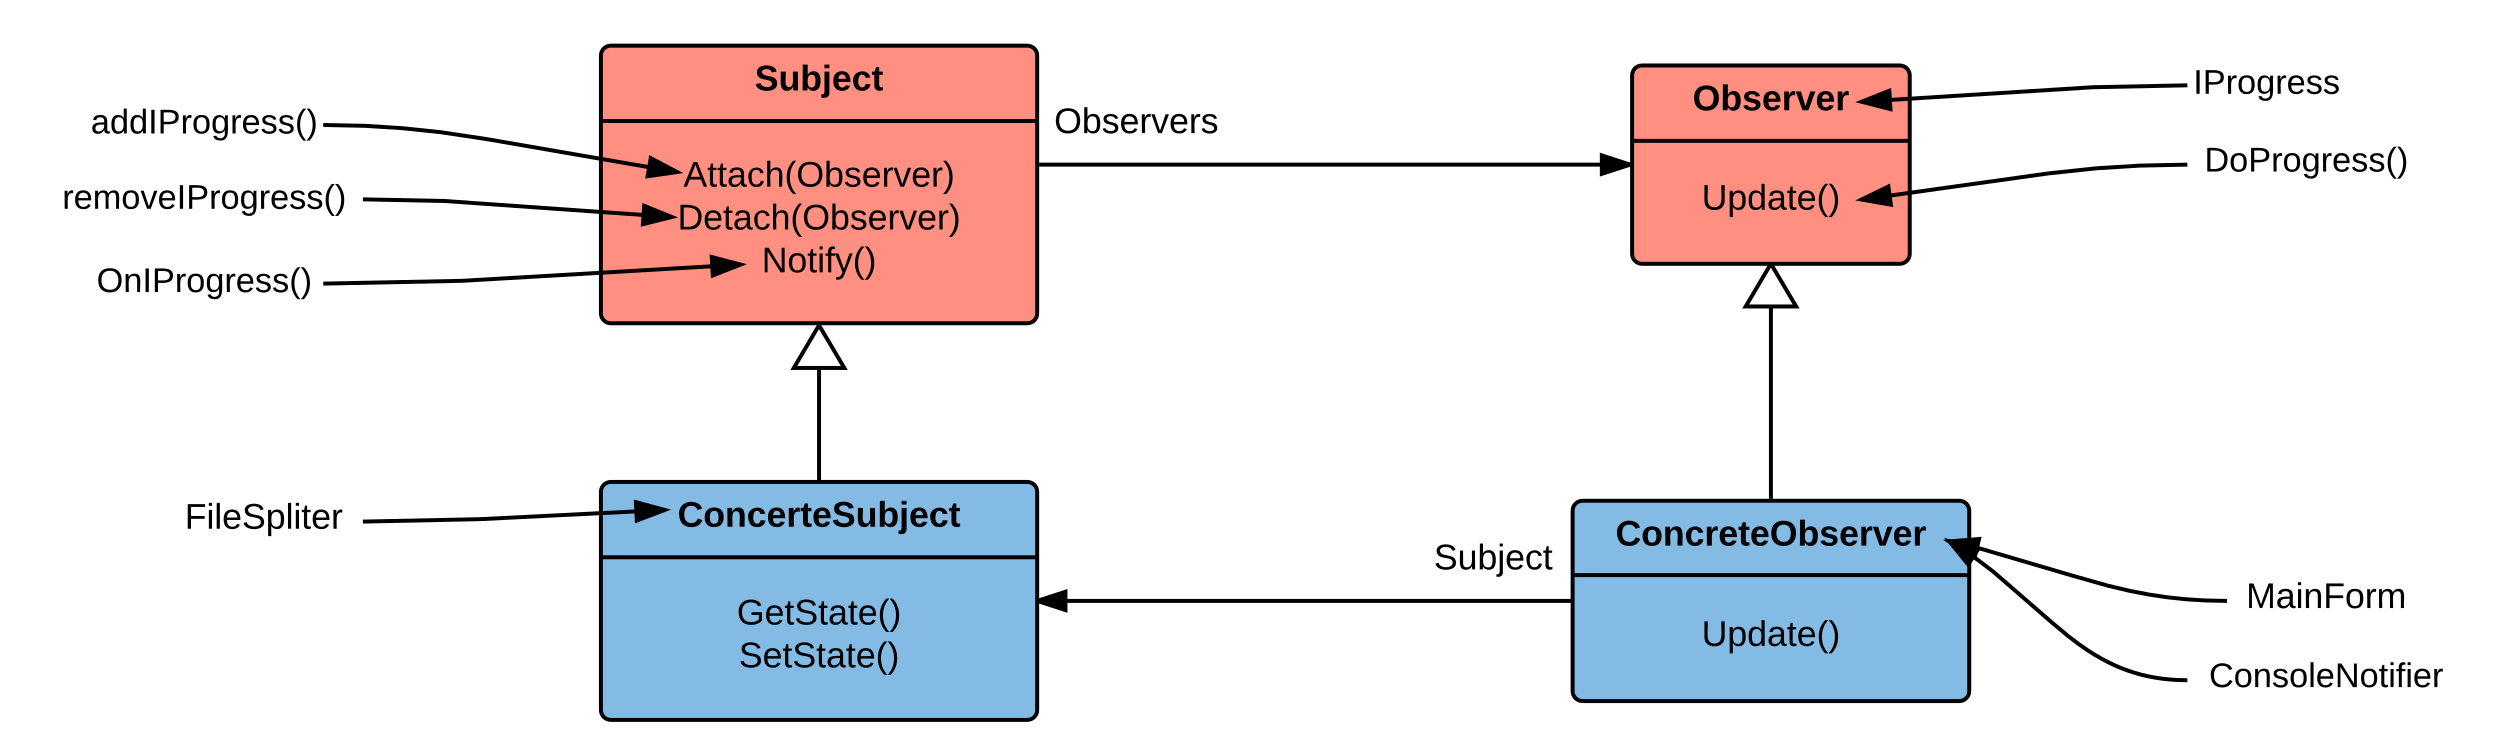 <svg xmlns="http://www.w3.org/2000/svg" xmlns:xlink="http://www.w3.org/1999/xlink" width="1260.67" height="377.89"><g transform="translate(0 0)"><path d="M0 0h1260.67v377.9H0z" fill="#fff"/><path d="M303.02 28.02c0-2.76 2.24-5 5-5h210c2.76 0 5 2.24 5 5v130c0 2.76-2.24 5-5 5h-210c-2.76 0-5-2.24-5-5z" stroke="#000" stroke-width="2" fill="#ff8f80"/><path d="M303.02 61.02h220" stroke="#000" stroke-width="2" fill="none"/><use xlink:href="#a" transform="matrix(1,0,0,1,311.019,23.019) translate(69.575 22.6)"/><use xlink:href="#b" transform="matrix(1,0,0,1,315.019,68.619) translate(29.6 25.5)"/><use xlink:href="#c" transform="matrix(1,0,0,1,315.019,68.619) translate(26.625 47.1)"/><use xlink:href="#d" transform="matrix(1,0,0,1,315.019,68.619) translate(69.1 68.7)"/><path d="M303.02 248.02c0-2.76 2.24-5 5-5h210c2.76 0 5 2.24 5 5v110c0 2.76-2.24 5-5 5h-210c-2.76 0-5-2.24-5-5z" stroke="#000" stroke-width="2" fill="#83bbe5"/><path d="M303.02 281.02h220" stroke="#000" stroke-width="2" fill="none"/><use xlink:href="#e" transform="matrix(1,0,0,1,311.019,243.019) translate(30.675 22.6)"/><use xlink:href="#f" transform="matrix(1,0,0,1,315.019,288.619) translate(56.55 26.3)"/><use xlink:href="#g" transform="matrix(1,0,0,1,315.019,288.619) translate(57.55 47.9)"/><path d="M413.02 243.02v-79" stroke="#000" stroke-width="2" fill="none"/><path d="M425.74 185.54H400.3L413 164.02z" fill="#fff"/><path d="M427.5 186.54h-28.96l13.9-23.52h1.15zm-25.45-2H424L413 165.98z"/><path d="M43.02 43.02h120v40h-120z" fill="none"/><use xlink:href="#h" transform="matrix(1,0,0,1,48.019,48.019) translate(-2.2 19.267)"/><path d="M163.02 63.02l20.98.43 18.95 1.2 18.95 1.98 23.3 3.48 96.22 16.65" stroke="#000" stroke-width="2" fill="none"/><path d="M163.04 62.02l-.02 1.1v-1.1z"/><path d="M341.42 86.75l-14.85 2.14 1.58-9.15z" stroke="#000" stroke-width="2"/><path d="M23.02 80.52h160v40h-160z" fill="none"/><use xlink:href="#i" transform="matrix(1,0,0,1,28.019,85.519) translate(3.404 19.767)"/><path d="M183.02 100.52l41.03.83 114.7 8.07" stroke="#000" stroke-width="2" fill="none"/><path d="M183.04 99.52l-.02 1.1v-1.1z"/><path d="M338.75 109.42l-14.55 3.62.65-9.25z" stroke="#000" stroke-width="2"/><path d="M163.02 143.02l70.2-1.42 140.2-8.18" stroke="#000" stroke-width="2" fill="none"/><path d="M163.04 144.02h-.02v-1.13z"/><path d="M373.42 133.42l-13.97 5.46-.54-9.26z" stroke="#000" stroke-width="2"/><path d="M43.02 123.02h120v40h-120z" fill="none"/><use xlink:href="#j" transform="matrix(1,0,0,1,48.019,128.019) translate(0.689 19.267)"/><path d="M823.02 38.02c0-2.76 2.24-5 5-5h130c2.76 0 5 2.24 5 5v90c0 2.76-2.24 5-5 5h-130c-2.76 0-5-2.24-5-5z" stroke="#000" stroke-width="2" fill="#ff8f80"/><path d="M823.02 71.02h140" stroke="#000" stroke-width="2" fill="none"/><use xlink:href="#k" transform="matrix(1,0,0,1,831.019,33.019) translate(22.525 22.6)"/><use xlink:href="#l" transform="matrix(1,0,0,1,835.019,78.619) translate(23.075 27.1)"/><path d="M1103.02 23.02h80v40h-80z" fill="none"/><use xlink:href="#m" transform="matrix(1,0,0,1,1108.019,28.019) translate(-2.026 19.267)"/><path d="M1103.02 43.02l-47.54.96-116.73 7.3" stroke="#000" stroke-width="2" fill="none"/><path d="M1103.02 43.12l-.02-1.1h.02z"/><path d="M938.75 51.3l13.95-5.53.58 9.25z" stroke="#000" stroke-width="2"/><path d="M1103.02 63.02h120v40h-120z" fill="none"/><use xlink:href="#n" transform="matrix(1,0,0,1,1108.019,68.019) translate(3.602 18.467)"/><path d="M1103.02 83.02l-24.17.5-21.8 1.36-24.1 2.56-94.2 13.18" stroke="#000" stroke-width="2" fill="none"/><path d="M1103.02 83.12l-.02-1.1h.02z"/><path d="M938.75 100.62l13.5-6.57 1.27 9.18z" stroke="#000" stroke-width="2"/><path d="M524.02 83.02h298" stroke="#000" stroke-width="2" fill="none"/><path d="M524.02 84.02h-1v-2h1zM822.02 83.02l-14.27 4.63v-9.27z"/><path d="M823.02 82.3v1.45l-16.27 5.28V77zm-14.27 3.98l10.03-3.26-10.03-3.26z"/><path d="M83.02 243.02h100v40h-100z" fill="none"/><use xlink:href="#o" transform="matrix(1,0,0,1,88.019,248.019) translate(5.15 18.6)"/><path d="M183.02 263.02l58.88-1.22 93.25-4.65" stroke="#000" stroke-width="2" fill="none"/><path d="M183.04 264.02h-.02v-1.1z"/><path d="M335.15 257.15l-14.02 5.34-.46-9.27z" stroke="#000" stroke-width="2"/><path d="M793.02 257.52c0-2.76 2.24-5 5-5h190c2.76 0 5 2.24 5 5v91c0 2.76-2.24 5-5 5h-190c-2.76 0-5-2.24-5-5z" stroke="#000" stroke-width="2" fill="#83bbe5"/><path d="M793.02 290.02h200" stroke="#000" stroke-width="2" fill="none"/><use xlink:href="#p" transform="matrix(1,0,0,1,801.019,252.519) translate(13.625 22.6)"/><use xlink:href="#l" transform="matrix(1,0,0,1,805.019,298.119) translate(53.075 27.6)"/><path d="M793.02 303.02h-270" stroke="#000" stroke-width="2" fill="none"/><path d="M537.28 307.65l-14.26-4.63 14.26-4.64z"/><path d="M538.28 309.03l-15.26-4.96v-2.1l15.26-4.96zm-12.03-6l10.03 3.25v-6.52z"/><path d="M703.02 263.02h100v41h-100z" fill="none"/><use xlink:href="#q" transform="matrix(1,0,0,1,708.019,268.019) translate(15.025 19.1)"/><path d="M893.02 251.52v-118.5" stroke="#000" stroke-width="2" fill="none"/><path d="M894.02 252.52h-2v-1h2z"/><path d="M905.74 154.54H880.3L893 133.02z" fill="#fff"/><path d="M907.5 155.54h-28.96l13.32-22.52h2.32zm-25.45-2H904L893 134.98z"/><path d="M1123.02 283.02h100v40h-100z" fill="none"/><use xlink:href="#r" transform="matrix(1,0,0,1,1128.019,288.019) translate(4.625 18.6)"/><path d="M1103.02 323.02h140v40h-140z" fill="none"/><use xlink:href="#s" transform="matrix(1,0,0,1,1108.019,328.019) translate(5.922 18.467)"/><path d="M1123.02 303.02l-10.83-.22-9.9-.62-9.34-.98-9.22-1.37-9.63-1.84-11.1-2.63-17.85-5.04-45.6-13.4-16.53-3.9" stroke="#000" stroke-width="2" fill="none"/><path d="M1123.02 304.02h-.04l.04-1.05z"/><path d="M983.02 273.02l14.95-1.24-2.13 9.02z" stroke="#000" stroke-width="2"/><path d="M1103.02 343.02l-4.45-.1-4.14-.25-3.9-.4-3.7-.56-3.53-.66-3.42-.8-3.33-.93-3.27-1.06-3.25-1.2-3.26-1.37-3.3-1.57-3.44-1.8-3.6-2.07-3.9-2.47-4.37-3.04-5.3-4.03-7.8-6.5-29.9-25.93-7.23-5.5-6.44-4.47-6.12-3.88-2.36-1.4" stroke="#000" stroke-width="2" fill="none"/><path d="M1103.02 344.02h-.08l.08-1.02z"/><path d="M983.02 273.02l14.5 3.86-5.04 7.78z" stroke="#000" stroke-width="2"/><path d="M523.02 43.02h100v41h-100z" fill="none"/><g><use xlink:href="#t" transform="matrix(1,0,0,1,528.019,48.019) translate(3.55 19.1)"/></g><defs><path d="M169-182c-1-43-94-46-97-3 18 66 151 10 154 114 3 95-165 93-204 36-6-8-10-19-12-30l50-8c3 46 112 56 116 5-17-69-150-10-154-114-4-87 153-88 188-35 5 8 8 18 10 28" id="u"/><path d="M85 4C-2 5 27-109 22-190h50c7 57-23 150 33 157 60-5 35-97 40-157h50l1 190h-47c-2-12 1-28-3-38-12 25-28 42-61 42" id="v"/><path d="M135-194c52 0 70 43 70 98 0 56-19 99-73 100-30 1-46-15-58-35L72 0H24l1-261h50v104c11-23 29-37 60-37zM114-30c31 0 40-27 40-66 0-37-7-63-39-63s-41 28-41 65c0 36 8 64 40 64" id="w"/><path d="M25-224v-37h50v37H25zM75 22c2 45-34 59-81 51V38c22 5 31-5 31-27v-201h50V22" id="x"/><path d="M185-48c-13 30-37 53-82 52C43 2 14-33 14-96s30-98 90-98c62 0 83 45 84 108H66c0 31 8 55 39 56 18 0 30-7 34-22zm-45-69c5-46-57-63-70-21-2 6-4 13-4 21h74" id="y"/><path d="M190-63c-7 42-38 67-86 67-59 0-84-38-90-98-12-110 154-137 174-36l-49 2c-2-19-15-32-35-32-30 0-35 28-38 64-6 74 65 87 74 30" id="z"/><path d="M115-3C79 11 28 4 28-45v-112H4v-33h27l15-45h31v45h36v33H77v99c-1 23 16 31 38 25v30" id="A"/><g id="a"><use transform="matrix(0.05,0,0,0.05,0,0)" xlink:href="#u"/><use transform="matrix(0.05,0,0,0.05,12,0)" xlink:href="#v"/><use transform="matrix(0.05,0,0,0.05,22.95,0)" xlink:href="#w"/><use transform="matrix(0.05,0,0,0.05,33.9,0)" xlink:href="#x"/><use transform="matrix(0.05,0,0,0.05,38.9,0)" xlink:href="#y"/><use transform="matrix(0.05,0,0,0.05,48.9,0)" xlink:href="#z"/><use transform="matrix(0.05,0,0,0.05,58.9,0)" xlink:href="#A"/></g><path d="M205 0l-28-72H64L36 0H1l101-248h38L239 0h-34zm-38-99l-47-123c-12 45-31 82-46 123h93" id="B"/><path d="M59-47c-2 24 18 29 38 22v24C64 9 27 4 27-40v-127H5v-23h24l9-43h21v43h35v23H59v120" id="C"/><path d="M141-36C126-15 110 5 73 4 37 3 15-17 15-53c-1-64 63-63 125-63 3-35-9-54-41-54-24 1-41 7-42 31l-33-3c5-37 33-52 76-52 45 0 72 20 72 64v82c-1 20 7 32 28 27v20c-31 9-61-2-59-35zM48-53c0 20 12 33 32 33 41-3 63-29 60-74-43 2-92-5-92 41" id="D"/><path d="M96-169c-40 0-48 33-48 73s9 75 48 75c24 0 41-14 43-38l32 2c-6 37-31 61-74 61-59 0-76-41-82-99-10-93 101-131 147-64 4 7 5 14 7 22l-32 3c-4-21-16-35-41-35" id="E"/><path d="M106-169C34-169 62-67 57 0H25v-261h32l-1 103c12-21 28-36 61-36 89 0 53 116 60 194h-32v-121c2-32-8-49-39-48" id="F"/><path d="M87 75C49 33 22-17 22-94c0-76 28-126 65-167h31c-38 41-64 92-64 168S80 34 118 75H87" id="G"/><path d="M140-251c81 0 123 46 123 126C263-46 219 4 140 4 59 4 17-45 17-125s42-126 123-126zm0 227c63 0 89-41 89-101s-29-99-89-99c-61 0-89 39-89 99S79-25 140-24" id="H"/><path d="M115-194c53 0 69 39 70 98 0 66-23 100-70 100C84 3 66-7 56-30L54 0H23l1-261h32v101c10-23 28-34 59-34zm-8 174c40 0 45-34 45-75 0-40-5-75-45-74-42 0-51 32-51 76 0 43 10 73 51 73" id="I"/><path d="M135-143c-3-34-86-38-87 0 15 53 115 12 119 90S17 21 10-45l28-5c4 36 97 45 98 0-10-56-113-15-118-90-4-57 82-63 122-42 12 7 21 19 24 35" id="J"/><path d="M100-194c63 0 86 42 84 106H49c0 40 14 67 53 68 26 1 43-12 49-29l28 8c-11 28-37 45-77 45C44 4 14-33 15-96c1-61 26-98 85-98zm52 81c6-60-76-77-97-28-3 7-6 17-6 28h103" id="K"/><path d="M114-163C36-179 61-72 57 0H25l-1-190h30c1 12-1 29 2 39 6-27 23-49 58-41v29" id="L"/><path d="M108 0H70L1-190h34L89-25l56-165h34" id="M"/><path d="M33-261c38 41 65 92 65 168S71 34 33 75H2C39 34 66-17 66-93S39-220 2-261h31" id="N"/><g id="b"><use transform="matrix(0.05,0,0,0.05,0,0)" xlink:href="#B"/><use transform="matrix(0.05,0,0,0.05,12,0)" xlink:href="#C"/><use transform="matrix(0.05,0,0,0.05,17,0)" xlink:href="#C"/><use transform="matrix(0.05,0,0,0.05,22,0)" xlink:href="#D"/><use transform="matrix(0.05,0,0,0.05,32,0)" xlink:href="#E"/><use transform="matrix(0.05,0,0,0.05,41,0)" xlink:href="#F"/><use transform="matrix(0.05,0,0,0.05,51,0)" xlink:href="#G"/><use transform="matrix(0.05,0,0,0.05,56.95,0)" xlink:href="#H"/><use transform="matrix(0.05,0,0,0.05,70.95,0)" xlink:href="#I"/><use transform="matrix(0.05,0,0,0.05,80.95,0)" xlink:href="#J"/><use transform="matrix(0.05,0,0,0.05,89.95,0)" xlink:href="#K"/><use transform="matrix(0.05,0,0,0.05,99.95,0)" xlink:href="#L"/><use transform="matrix(0.05,0,0,0.05,105.9,0)" xlink:href="#M"/><use transform="matrix(0.05,0,0,0.05,114.9,0)" xlink:href="#K"/><use transform="matrix(0.05,0,0,0.05,124.9,0)" xlink:href="#L"/><use transform="matrix(0.05,0,0,0.05,130.85,0)" xlink:href="#N"/></g><path d="M30-248c118-7 216 8 213 122C240-48 200 0 122 0H30v-248zM63-27c89 8 146-16 146-99s-60-101-146-95v194" id="O"/><g id="c"><use transform="matrix(0.05,0,0,0.05,0,0)" xlink:href="#O"/><use transform="matrix(0.05,0,0,0.05,12.95,0)" xlink:href="#K"/><use transform="matrix(0.05,0,0,0.05,22.95,0)" xlink:href="#C"/><use transform="matrix(0.05,0,0,0.05,27.95,0)" xlink:href="#D"/><use transform="matrix(0.05,0,0,0.05,37.95,0)" xlink:href="#E"/><use transform="matrix(0.05,0,0,0.05,46.95,0)" xlink:href="#F"/><use transform="matrix(0.05,0,0,0.05,56.95,0)" xlink:href="#G"/><use transform="matrix(0.05,0,0,0.05,62.9,0)" xlink:href="#H"/><use transform="matrix(0.05,0,0,0.05,76.9,0)" xlink:href="#I"/><use transform="matrix(0.05,0,0,0.05,86.9,0)" xlink:href="#J"/><use transform="matrix(0.05,0,0,0.05,95.9,0)" xlink:href="#K"/><use transform="matrix(0.05,0,0,0.05,105.9,0)" xlink:href="#L"/><use transform="matrix(0.05,0,0,0.05,111.85,0)" xlink:href="#M"/><use transform="matrix(0.05,0,0,0.05,120.85,0)" xlink:href="#K"/><use transform="matrix(0.05,0,0,0.05,130.85,0)" xlink:href="#L"/><use transform="matrix(0.05,0,0,0.05,136.8,0)" xlink:href="#N"/></g><path d="M190 0L58-211 59 0H30v-248h39L202-35l-2-213h31V0h-41" id="P"/><path d="M100-194c62-1 85 37 85 99 1 63-27 99-86 99S16-35 15-95c0-66 28-99 85-99zM99-20c44 1 53-31 53-75 0-43-8-75-51-75s-53 32-53 75 10 74 51 75" id="Q"/><path d="M24-231v-30h32v30H24zM24 0v-190h32V0H24" id="R"/><path d="M101-234c-31-9-42 10-38 44h38v23H63V0H32v-167H5v-23h27c-7-52 17-82 69-68v24" id="S"/><path d="M179-190L93 31C79 59 56 82 12 73V49c39 6 53-20 64-50L1-190h34L92-34l54-156h33" id="T"/><g id="d"><use transform="matrix(0.05,0,0,0.05,0,0)" xlink:href="#P"/><use transform="matrix(0.05,0,0,0.05,12.95,0)" xlink:href="#Q"/><use transform="matrix(0.05,0,0,0.05,22.95,0)" xlink:href="#C"/><use transform="matrix(0.05,0,0,0.05,27.95,0)" xlink:href="#R"/><use transform="matrix(0.05,0,0,0.05,31.9,0)" xlink:href="#S"/><use transform="matrix(0.05,0,0,0.05,36.9,0)" xlink:href="#T"/><use transform="matrix(0.05,0,0,0.05,45.9,0)" xlink:href="#G"/><use transform="matrix(0.05,0,0,0.05,51.85,0)" xlink:href="#N"/></g><path d="M67-125c0 53 21 87 73 88 37 1 54-22 65-47l45 17C233-25 199 4 140 4 58 4 20-42 15-125 8-235 124-281 211-232c18 10 29 29 36 50l-46 12c-8-25-30-41-62-41-52 0-71 34-72 86" id="U"/><path d="M110-194c64 0 96 36 96 99 0 64-35 99-97 99-61 0-95-36-95-99 0-62 34-99 96-99zm-1 164c35 0 45-28 45-65 0-40-10-65-43-65-34 0-45 26-45 65 0 36 10 65 43 65" id="V"/><path d="M135-194c87-1 58 113 63 194h-50c-7-57 23-157-34-157-59 0-34 97-39 157H25l-1-190h47c2 12-1 28 3 38 12-26 28-41 61-42" id="W"/><path d="M135-150c-39-12-60 13-60 57V0H25l-1-190h47c2 13-1 29 3 40 6-28 27-53 61-41v41" id="X"/><g id="e"><use transform="matrix(0.05,0,0,0.05,0,0)" xlink:href="#U"/><use transform="matrix(0.05,0,0,0.05,12.95,0)" xlink:href="#V"/><use transform="matrix(0.05,0,0,0.05,23.9,0)" xlink:href="#W"/><use transform="matrix(0.05,0,0,0.05,34.85,0)" xlink:href="#z"/><use transform="matrix(0.05,0,0,0.05,44.85,0)" xlink:href="#y"/><use transform="matrix(0.05,0,0,0.05,54.85,0)" xlink:href="#X"/><use transform="matrix(0.05,0,0,0.05,61.85,0)" xlink:href="#A"/><use transform="matrix(0.05,0,0,0.05,67.8,0)" xlink:href="#y"/><use transform="matrix(0.05,0,0,0.05,77.8,0)" xlink:href="#u"/><use transform="matrix(0.05,0,0,0.05,89.8,0)" xlink:href="#v"/><use transform="matrix(0.05,0,0,0.05,100.75,0)" xlink:href="#w"/><use transform="matrix(0.05,0,0,0.05,111.7,0)" xlink:href="#x"/><use transform="matrix(0.05,0,0,0.05,116.7,0)" xlink:href="#y"/><use transform="matrix(0.05,0,0,0.05,126.7,0)" xlink:href="#z"/><use transform="matrix(0.05,0,0,0.05,136.7,0)" xlink:href="#A"/></g><path d="M143 4C61 4 22-44 18-125c-5-107 100-154 193-111 17 8 29 25 37 43l-32 9c-13-25-37-40-76-40-61 0-88 39-88 99 0 61 29 100 91 101 35 0 62-11 79-27v-45h-74v-28h105v86C228-13 192 4 143 4" id="Y"/><path d="M185-189c-5-48-123-54-124 2 14 75 158 14 163 119 3 78-121 87-175 55-17-10-28-26-33-46l33-7c5 56 141 63 141-1 0-78-155-14-162-118-5-82 145-84 179-34 5 7 8 16 11 25" id="Z"/><g id="f"><use transform="matrix(0.05,0,0,0.05,0,0)" xlink:href="#Y"/><use transform="matrix(0.05,0,0,0.05,14,0)" xlink:href="#K"/><use transform="matrix(0.05,0,0,0.05,24,0)" xlink:href="#C"/><use transform="matrix(0.05,0,0,0.05,29,0)" xlink:href="#Z"/><use transform="matrix(0.05,0,0,0.05,41,0)" xlink:href="#C"/><use transform="matrix(0.05,0,0,0.05,46,0)" xlink:href="#D"/><use transform="matrix(0.05,0,0,0.05,56,0)" xlink:href="#C"/><use transform="matrix(0.05,0,0,0.05,61,0)" xlink:href="#K"/><use transform="matrix(0.05,0,0,0.05,71,0)" xlink:href="#G"/><use transform="matrix(0.05,0,0,0.05,76.95,0)" xlink:href="#N"/></g><g id="g"><use transform="matrix(0.05,0,0,0.05,0,0)" xlink:href="#Z"/><use transform="matrix(0.05,0,0,0.05,12,0)" xlink:href="#K"/><use transform="matrix(0.05,0,0,0.05,22,0)" xlink:href="#C"/><use transform="matrix(0.05,0,0,0.05,27,0)" xlink:href="#Z"/><use transform="matrix(0.05,0,0,0.05,39,0)" xlink:href="#C"/><use transform="matrix(0.05,0,0,0.05,44,0)" xlink:href="#D"/><use transform="matrix(0.05,0,0,0.05,54,0)" xlink:href="#C"/><use transform="matrix(0.05,0,0,0.05,59,0)" xlink:href="#K"/><use transform="matrix(0.05,0,0,0.05,69,0)" xlink:href="#G"/><use transform="matrix(0.05,0,0,0.05,74.95,0)" xlink:href="#N"/></g><path d="M85-194c31 0 48 13 60 33l-1-100h32l1 261h-30c-2-10 0-23-3-31C134-8 116 4 85 4 32 4 16-35 15-94c0-66 23-100 70-100zm9 24c-40 0-46 34-46 75 0 40 6 74 45 74 42 0 51-32 51-76 0-42-9-74-50-73" id="aa"/><path d="M33 0v-248h34V0H33" id="ab"/><path d="M30-248c87 1 191-15 191 75 0 78-77 80-158 76V0H30v-248zm33 125c57 0 124 11 124-50 0-59-68-47-124-48v98" id="ac"/><path d="M177-190C167-65 218 103 67 71c-23-6-38-20-44-43l32-5c15 47 100 32 89-28v-30C133-14 115 1 83 1 29 1 15-40 15-95c0-56 16-97 71-98 29-1 48 16 59 35 1-10 0-23 2-32h30zM94-22c36 0 50-32 50-73 0-42-14-75-50-75-39 0-46 34-46 75s6 73 46 73" id="ad"/><g id="h"><use transform="matrix(0.048,0,0,0.048,0,0)" xlink:href="#D"/><use transform="matrix(0.048,0,0,0.048,9.63,0)" xlink:href="#aa"/><use transform="matrix(0.048,0,0,0.048,19.259,0)" xlink:href="#aa"/><use transform="matrix(0.048,0,0,0.048,28.889,0)" xlink:href="#ab"/><use transform="matrix(0.048,0,0,0.048,33.704,0)" xlink:href="#ac"/><use transform="matrix(0.048,0,0,0.048,45.259,0)" xlink:href="#L"/><use transform="matrix(0.048,0,0,0.048,50.989,0)" xlink:href="#Q"/><use transform="matrix(0.048,0,0,0.048,60.619,0)" xlink:href="#ad"/><use transform="matrix(0.048,0,0,0.048,70.248,0)" xlink:href="#L"/><use transform="matrix(0.048,0,0,0.048,75.978,0)" xlink:href="#K"/><use transform="matrix(0.048,0,0,0.048,85.607,0)" xlink:href="#J"/><use transform="matrix(0.048,0,0,0.048,94.274,0)" xlink:href="#J"/><use transform="matrix(0.048,0,0,0.048,102.941,0)" xlink:href="#G"/><use transform="matrix(0.048,0,0,0.048,108.67,0)" xlink:href="#N"/></g><path d="M210-169c-67 3-38 105-44 169h-31v-121c0-29-5-50-35-48C34-165 62-65 56 0H25l-1-190h30c1 10-1 24 2 32 10-44 99-50 107 0 11-21 27-35 58-36 85-2 47 119 55 194h-31v-121c0-29-5-49-35-48" id="ae"/><g id="i"><use transform="matrix(0.048,0,0,0.048,0,0)" xlink:href="#L"/><use transform="matrix(0.048,0,0,0.048,5.73,0)" xlink:href="#K"/><use transform="matrix(0.048,0,0,0.048,15.359,0)" xlink:href="#ae"/><use transform="matrix(0.048,0,0,0.048,29.756,0)" xlink:href="#Q"/><use transform="matrix(0.048,0,0,0.048,39.385,0)" xlink:href="#M"/><use transform="matrix(0.048,0,0,0.048,48.052,0)" xlink:href="#K"/><use transform="matrix(0.048,0,0,0.048,57.681,0)" xlink:href="#ab"/><use transform="matrix(0.048,0,0,0.048,62.496,0)" xlink:href="#ac"/><use transform="matrix(0.048,0,0,0.048,74.052,0)" xlink:href="#L"/><use transform="matrix(0.048,0,0,0.048,79.781,0)" xlink:href="#Q"/><use transform="matrix(0.048,0,0,0.048,89.411,0)" xlink:href="#ad"/><use transform="matrix(0.048,0,0,0.048,99.041,0)" xlink:href="#L"/><use transform="matrix(0.048,0,0,0.048,104.77,0)" xlink:href="#K"/><use transform="matrix(0.048,0,0,0.048,114.4,0)" xlink:href="#J"/><use transform="matrix(0.048,0,0,0.048,123.067,0)" xlink:href="#J"/><use transform="matrix(0.048,0,0,0.048,131.733,0)" xlink:href="#G"/><use transform="matrix(0.048,0,0,0.048,137.463,0)" xlink:href="#N"/></g><path d="M117-194c89-4 53 116 60 194h-32v-121c0-31-8-49-39-48C34-167 62-67 57 0H25l-1-190h30c1 10-1 24 2 32 11-22 29-35 61-36" id="af"/><g id="j"><use transform="matrix(0.048,0,0,0.048,0,0)" xlink:href="#H"/><use transform="matrix(0.048,0,0,0.048,13.481,0)" xlink:href="#af"/><use transform="matrix(0.048,0,0,0.048,23.111,0)" xlink:href="#ab"/><use transform="matrix(0.048,0,0,0.048,27.926,0)" xlink:href="#ac"/><use transform="matrix(0.048,0,0,0.048,39.481,0)" xlink:href="#L"/><use transform="matrix(0.048,0,0,0.048,45.211,0)" xlink:href="#Q"/><use transform="matrix(0.048,0,0,0.048,54.841,0)" xlink:href="#ad"/><use transform="matrix(0.048,0,0,0.048,64.47,0)" xlink:href="#L"/><use transform="matrix(0.048,0,0,0.048,70.2,0)" xlink:href="#K"/><use transform="matrix(0.048,0,0,0.048,79.83,0)" xlink:href="#J"/><use transform="matrix(0.048,0,0,0.048,88.496,0)" xlink:href="#J"/><use transform="matrix(0.048,0,0,0.048,97.163,0)" xlink:href="#G"/><use transform="matrix(0.048,0,0,0.048,102.893,0)" xlink:href="#N"/></g><path d="M140-251c80 0 125 45 125 126S219 4 139 4C58 4 15-44 15-125s44-126 125-126zm-1 214c52 0 73-35 73-88 0-50-21-86-72-86-52 0-73 35-73 86s22 88 72 88" id="ag"/><path d="M137-138c1-29-70-34-71-4 15 46 118 7 119 86 1 83-164 76-172 9l43-7c4 19 20 25 44 25 33 8 57-30 24-41C81-84 22-81 20-136c-2-80 154-74 161-7" id="ah"/><path d="M128 0H69L1-190h53L99-40l48-150h52" id="ai"/><g id="k"><use transform="matrix(0.05,0,0,0.05,0,0)" xlink:href="#ag"/><use transform="matrix(0.05,0,0,0.05,14,0)" xlink:href="#w"/><use transform="matrix(0.05,0,0,0.05,24.95,0)" xlink:href="#ah"/><use transform="matrix(0.05,0,0,0.05,34.95,0)" xlink:href="#y"/><use transform="matrix(0.05,0,0,0.05,44.95,0)" xlink:href="#X"/><use transform="matrix(0.05,0,0,0.05,51.95,0)" xlink:href="#ai"/><use transform="matrix(0.05,0,0,0.05,61.95,0)" xlink:href="#y"/><use transform="matrix(0.05,0,0,0.05,71.95,0)" xlink:href="#X"/></g><path d="M232-93c-1 65-40 97-104 97C67 4 28-28 28-90v-158h33c8 89-33 224 67 224 102 0 64-133 71-224h33v155" id="aj"/><path d="M115-194c55 1 70 41 70 98S169 2 115 4C84 4 66-9 55-30l1 105H24l-1-265h31l2 30c10-21 28-34 59-34zm-8 174c40 0 45-34 45-75s-6-73-45-74c-42 0-51 32-51 76 0 43 10 73 51 73" id="ak"/><g id="l"><use transform="matrix(0.05,0,0,0.05,0,0)" xlink:href="#aj"/><use transform="matrix(0.05,0,0,0.05,12.95,0)" xlink:href="#ak"/><use transform="matrix(0.05,0,0,0.05,22.95,0)" xlink:href="#aa"/><use transform="matrix(0.05,0,0,0.05,32.95,0)" xlink:href="#D"/><use transform="matrix(0.05,0,0,0.05,42.95,0)" xlink:href="#C"/><use transform="matrix(0.05,0,0,0.05,47.95,0)" xlink:href="#K"/><use transform="matrix(0.05,0,0,0.05,57.95,0)" xlink:href="#G"/><use transform="matrix(0.05,0,0,0.05,63.9,0)" xlink:href="#N"/></g><g id="m"><use transform="matrix(0.048,0,0,0.048,0,0)" xlink:href="#ab"/><use transform="matrix(0.048,0,0,0.048,4.815,0)" xlink:href="#ac"/><use transform="matrix(0.048,0,0,0.048,16.37,0)" xlink:href="#L"/><use transform="matrix(0.048,0,0,0.048,22.1,0)" xlink:href="#Q"/><use transform="matrix(0.048,0,0,0.048,31.73,0)" xlink:href="#ad"/><use transform="matrix(0.048,0,0,0.048,41.359,0)" xlink:href="#L"/><use transform="matrix(0.048,0,0,0.048,47.089,0)" xlink:href="#K"/><use transform="matrix(0.048,0,0,0.048,56.719,0)" xlink:href="#J"/><use transform="matrix(0.048,0,0,0.048,65.385,0)" xlink:href="#J"/></g><g id="n"><use transform="matrix(0.048,0,0,0.048,0,0)" xlink:href="#O"/><use transform="matrix(0.048,0,0,0.048,12.47,0)" xlink:href="#Q"/><use transform="matrix(0.048,0,0,0.048,22.1,0)" xlink:href="#ac"/><use transform="matrix(0.048,0,0,0.048,33.656,0)" xlink:href="#L"/><use transform="matrix(0.048,0,0,0.048,39.385,0)" xlink:href="#Q"/><use transform="matrix(0.048,0,0,0.048,49.015,0)" xlink:href="#ad"/><use transform="matrix(0.048,0,0,0.048,58.644,0)" xlink:href="#L"/><use transform="matrix(0.048,0,0,0.048,64.374,0)" xlink:href="#K"/><use transform="matrix(0.048,0,0,0.048,74.004,0)" xlink:href="#J"/><use transform="matrix(0.048,0,0,0.048,82.67,0)" xlink:href="#J"/><use transform="matrix(0.048,0,0,0.048,91.337,0)" xlink:href="#G"/><use transform="matrix(0.048,0,0,0.048,97.067,0)" xlink:href="#N"/></g><path d="M63-220v92h138v28H63V0H30v-248h175v28H63" id="al"/><path d="M24 0v-261h32V0H24" id="am"/><g id="o"><use transform="matrix(0.05,0,0,0.05,0,0)" xlink:href="#al"/><use transform="matrix(0.05,0,0,0.05,10.95,0)" xlink:href="#R"/><use transform="matrix(0.05,0,0,0.05,14.9,0)" xlink:href="#am"/><use transform="matrix(0.05,0,0,0.05,18.85,0)" xlink:href="#K"/><use transform="matrix(0.05,0,0,0.05,28.85,0)" xlink:href="#Z"/><use transform="matrix(0.05,0,0,0.05,40.85,0)" xlink:href="#ak"/><use transform="matrix(0.05,0,0,0.05,50.85,0)" xlink:href="#am"/><use transform="matrix(0.05,0,0,0.05,54.8,0)" xlink:href="#R"/><use transform="matrix(0.05,0,0,0.05,58.75,0)" xlink:href="#C"/><use transform="matrix(0.05,0,0,0.05,63.75,0)" xlink:href="#K"/><use transform="matrix(0.05,0,0,0.05,73.75,0)" xlink:href="#L"/></g><g id="p"><use transform="matrix(0.05,0,0,0.05,0,0)" xlink:href="#U"/><use transform="matrix(0.05,0,0,0.05,12.95,0)" xlink:href="#V"/><use transform="matrix(0.05,0,0,0.05,23.9,0)" xlink:href="#W"/><use transform="matrix(0.05,0,0,0.05,34.85,0)" xlink:href="#z"/><use transform="matrix(0.05,0,0,0.05,44.85,0)" xlink:href="#X"/><use transform="matrix(0.05,0,0,0.05,51.85,0)" xlink:href="#y"/><use transform="matrix(0.05,0,0,0.05,61.85,0)" xlink:href="#A"/><use transform="matrix(0.05,0,0,0.05,67.8,0)" xlink:href="#y"/><use transform="matrix(0.05,0,0,0.05,77.8,0)" xlink:href="#ag"/><use transform="matrix(0.05,0,0,0.05,91.8,0)" xlink:href="#w"/><use transform="matrix(0.05,0,0,0.05,102.75,0)" xlink:href="#ah"/><use transform="matrix(0.05,0,0,0.05,112.75,0)" xlink:href="#y"/><use transform="matrix(0.05,0,0,0.05,122.75,0)" xlink:href="#X"/><use transform="matrix(0.05,0,0,0.05,129.75,0)" xlink:href="#ai"/><use transform="matrix(0.05,0,0,0.05,139.75,0)" xlink:href="#y"/><use transform="matrix(0.05,0,0,0.05,149.75,0)" xlink:href="#X"/></g><path d="M84 4C-5 8 30-112 23-190h32v120c0 31 7 50 39 49 72-2 45-101 50-169h31l1 190h-30c-1-10 1-25-2-33-11 22-28 36-60 37" id="an"/><path d="M24-231v-30h32v30H24zM-9 49c24 4 33-6 33-30v-209h32V24c2 40-23 58-65 49V49" id="ao"/><g id="q"><use transform="matrix(0.05,0,0,0.05,0,0)" xlink:href="#Z"/><use transform="matrix(0.05,0,0,0.05,12,0)" xlink:href="#an"/><use transform="matrix(0.05,0,0,0.05,22,0)" xlink:href="#I"/><use transform="matrix(0.05,0,0,0.05,32,0)" xlink:href="#ao"/><use transform="matrix(0.05,0,0,0.05,35.95,0)" xlink:href="#K"/><use transform="matrix(0.05,0,0,0.05,45.95,0)" xlink:href="#E"/><use transform="matrix(0.05,0,0,0.05,54.95,0)" xlink:href="#C"/></g><path d="M240 0l2-218c-23 76-54 145-80 218h-23L58-218 59 0H30v-248h44l77 211c21-75 51-140 76-211h43V0h-30" id="ap"/><g id="r"><use transform="matrix(0.05,0,0,0.05,0,0)" xlink:href="#ap"/><use transform="matrix(0.05,0,0,0.05,14.95,0)" xlink:href="#D"/><use transform="matrix(0.05,0,0,0.05,24.95,0)" xlink:href="#R"/><use transform="matrix(0.05,0,0,0.05,28.9,0)" xlink:href="#af"/><use transform="matrix(0.05,0,0,0.05,38.9,0)" xlink:href="#al"/><use transform="matrix(0.05,0,0,0.05,49.85,0)" xlink:href="#Q"/><use transform="matrix(0.05,0,0,0.05,59.85,0)" xlink:href="#L"/><use transform="matrix(0.05,0,0,0.05,65.8,0)" xlink:href="#ae"/></g><path d="M212-179c-10-28-35-45-73-45-59 0-87 40-87 99 0 60 29 101 89 101 43 0 62-24 78-52l27 14C228-24 195 4 139 4 59 4 22-46 18-125c-6-104 99-153 187-111 19 9 31 26 39 46" id="aq"/><g id="s"><use transform="matrix(0.048,0,0,0.048,0,0)" xlink:href="#aq"/><use transform="matrix(0.048,0,0,0.048,12.47,0)" xlink:href="#Q"/><use transform="matrix(0.048,0,0,0.048,22.1,0)" xlink:href="#af"/><use transform="matrix(0.048,0,0,0.048,31.73,0)" xlink:href="#J"/><use transform="matrix(0.048,0,0,0.048,40.396,0)" xlink:href="#Q"/><use transform="matrix(0.048,0,0,0.048,50.026,0)" xlink:href="#am"/><use transform="matrix(0.048,0,0,0.048,53.83,0)" xlink:href="#K"/><use transform="matrix(0.048,0,0,0.048,63.459,0)" xlink:href="#P"/><use transform="matrix(0.048,0,0,0.048,75.93,0)" xlink:href="#Q"/><use transform="matrix(0.048,0,0,0.048,85.559,0)" xlink:href="#C"/><use transform="matrix(0.048,0,0,0.048,90.374,0)" xlink:href="#R"/><use transform="matrix(0.048,0,0,0.048,94.178,0)" xlink:href="#S"/><use transform="matrix(0.048,0,0,0.048,98.993,0)" xlink:href="#R"/><use transform="matrix(0.048,0,0,0.048,102.796,0)" xlink:href="#K"/><use transform="matrix(0.048,0,0,0.048,112.426,0)" xlink:href="#L"/></g><g id="t"><use transform="matrix(0.05,0,0,0.05,0,0)" xlink:href="#H"/><use transform="matrix(0.05,0,0,0.05,14,0)" xlink:href="#I"/><use transform="matrix(0.05,0,0,0.05,24,0)" xlink:href="#J"/><use transform="matrix(0.05,0,0,0.05,33,0)" xlink:href="#K"/><use transform="matrix(0.05,0,0,0.05,43,0)" xlink:href="#L"/><use transform="matrix(0.05,0,0,0.05,48.95,0)" xlink:href="#M"/><use transform="matrix(0.05,0,0,0.05,57.95,0)" xlink:href="#K"/><use transform="matrix(0.05,0,0,0.05,67.95,0)" xlink:href="#L"/><use transform="matrix(0.05,0,0,0.05,73.9,0)" xlink:href="#J"/></g></defs></g></svg>